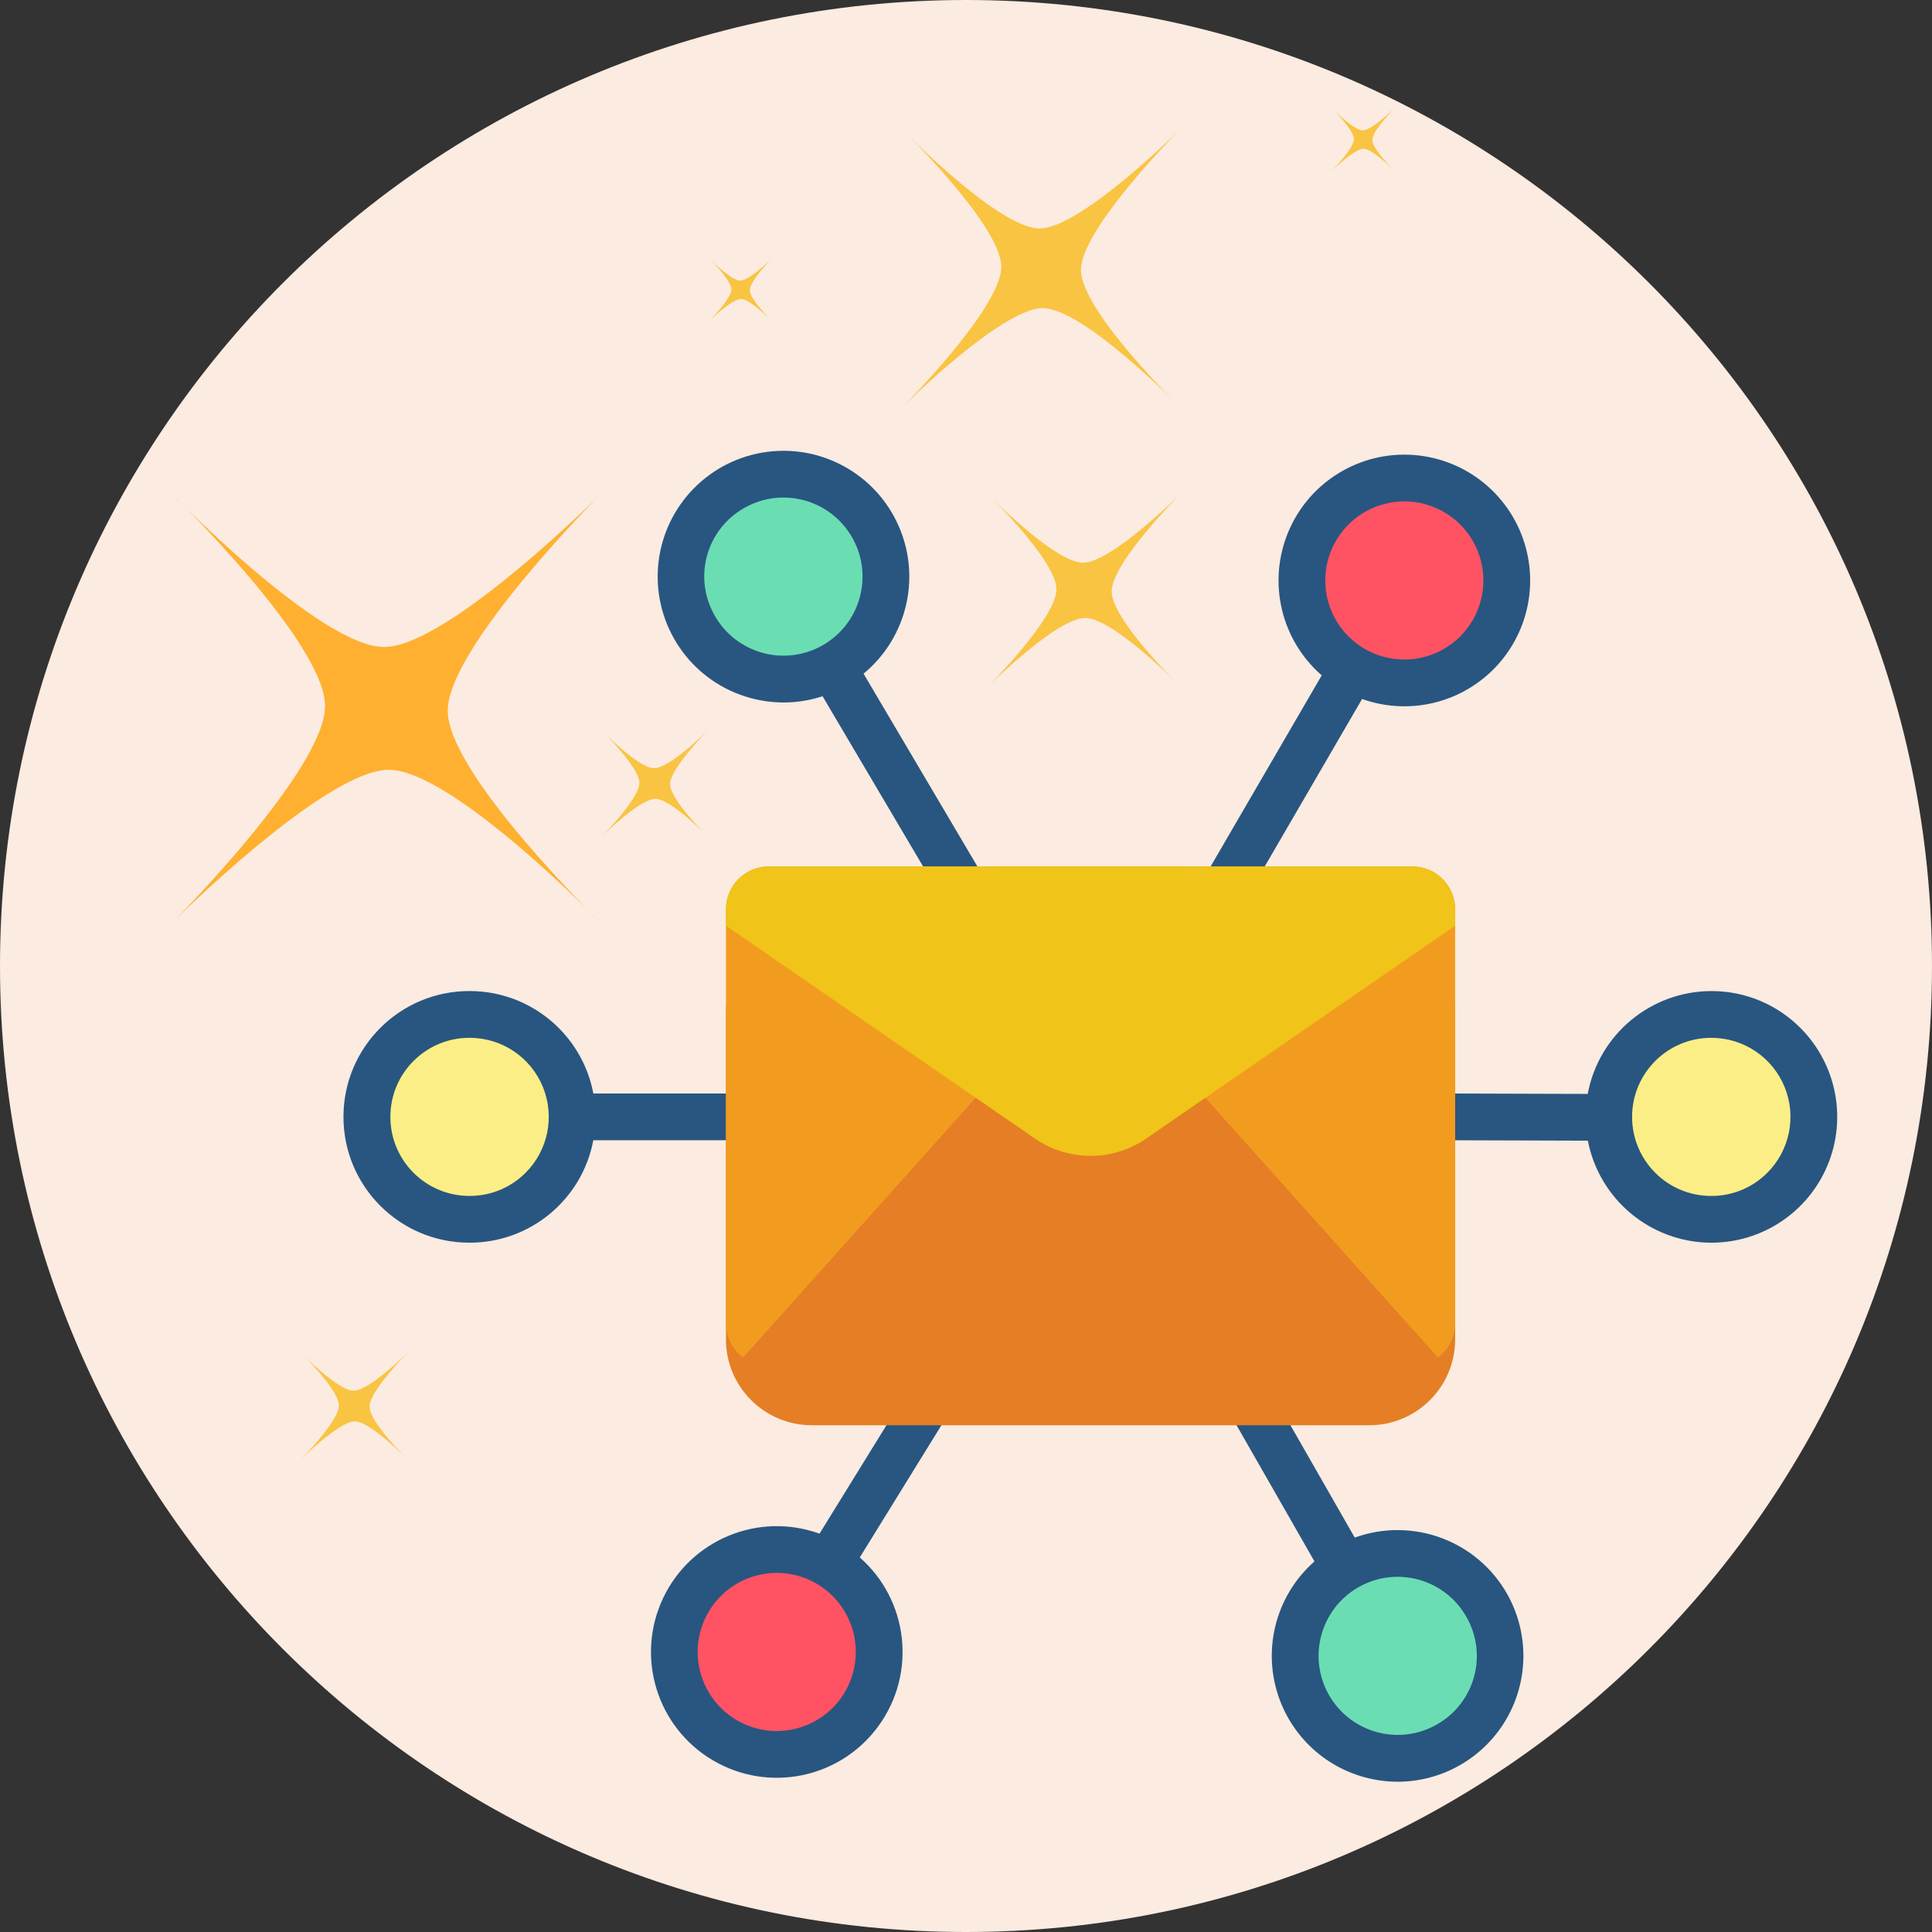 <?xml version="1.0" encoding="utf-8"?>
<svg width="90px" height="90px" viewBox="0 0 90 90" version="1.1" xmlns:xlink="http://www.w3.org/1999/xlink" xmlns="http://www.w3.org/2000/svg">
  <rect x="0" y="0" width="90" height="90" fill="#333333" stroke="none"/>
  <g id="Group">
    <g id="Group-19">
      <path d="M45 90C69.853 90 90 69.853 90 45C90 20.147 69.853 0 45 0C20.147 0 0 20.147 0 45C0 69.853 20.147 90 45 90Z" id="Oval" fill="#FBEBE0" fill-rule="evenodd" stroke="none" />
      <g id="mail-(1)" transform="translate(16 21)">
        <path d="M5.725 35.62C8.277 35.62 10.345 33.551 10.345 31C10.345 28.449 8.277 26.38 5.725 26.38C3.174 26.38 1.106 28.449 1.106 31C1.106 33.551 3.174 35.62 5.725 35.62Z" id="Oval" fill="#FCEE86" stroke="none" />
        <path d="M63.878 35.605C66.43 35.605 68.498 33.536 68.498 30.985C68.498 28.434 66.43 26.365 63.878 26.365C61.327 26.365 59.258 28.434 59.258 30.985C59.258 33.536 61.327 35.605 63.878 35.605Z" id="Oval" fill="#FCEE86" stroke="none" />
        <path d="M20.328 10.394C22.879 10.394 24.947 8.326 24.947 5.775C24.947 3.223 22.879 1.155 20.328 1.155C17.776 1.155 15.708 3.223 15.708 5.775C15.708 8.326 17.776 10.394 20.328 10.394Z" id="Oval" fill="#6BDDB3" stroke="none" />
        <path d="M49.276 60.83C51.827 60.83 53.896 58.761 53.896 56.21C53.896 53.659 51.827 51.59 49.276 51.59C46.725 51.59 44.657 53.659 44.657 56.21C44.657 58.761 46.725 60.83 49.276 60.83Z" id="Oval" fill="#6BDDB3" stroke="none" />
        <path d="M49.615 10.592C52.166 10.592 54.234 8.524 54.234 5.972C54.234 3.421 52.166 1.353 49.615 1.353C47.063 1.353 44.995 3.421 44.995 5.972C44.995 8.524 47.063 10.592 49.615 10.592Z" id="Oval" fill="#FF5364" stroke="none" />
        <path d="M19.989 60.632C22.54 60.632 24.608 58.564 24.608 56.013C24.608 53.461 22.54 51.393 19.989 51.393C17.437 51.393 15.369 53.461 15.369 56.013C15.369 58.564 17.437 60.632 19.989 60.632Z" id="Oval" fill="#FF5364" stroke="none" />
        <g id="Group">
          <path d="M55.09 4.56C54.454 2.123 52.333 0.366 49.821 0.193C47.309 0.021 44.967 1.473 44.005 3.799C43.042 6.126 43.672 8.807 45.571 10.461L40.138 19.806L42.658 19.806L47.451 11.561C49.497 12.291 51.779 11.829 53.38 10.362C54.982 8.894 55.64 6.661 55.09 4.56ZM52.597 7.902C51.755 9.34 50.051 10.033 48.444 9.592C46.837 9.15 45.727 7.684 45.737 6.018C45.747 4.351 46.876 2.899 48.489 2.477C48.795 2.397 49.11 2.356 49.426 2.356C50.745 2.359 51.962 3.067 52.617 4.211C53.271 5.356 53.264 6.764 52.598 7.902L52.597 7.902Z" id="Shape" fill="#285680" stroke="none" />
          <path d="M18.946 11.512C19.454 11.652 19.98 11.724 20.507 11.724C21.122 11.724 21.734 11.626 22.318 11.433L27.263 19.806L29.793 19.806L24.227 10.382C26.311 8.663 26.951 5.743 25.775 3.311C24.599 0.878 21.914 -0.435 19.272 0.13C16.631 0.696 14.718 2.993 14.64 5.693C14.563 8.393 16.341 10.797 18.946 11.512L18.946 11.512ZM18.677 2.66C20.445 1.654 22.693 2.272 23.699 4.04C24.704 5.808 24.087 8.056 22.319 9.062C20.551 10.068 18.302 9.45 17.297 7.682C16.807 6.834 16.677 5.826 16.937 4.882C17.196 3.939 17.823 3.138 18.676 2.66L18.677 2.66Z" id="Shape" fill="#285680" stroke="none" />
          <path d="M20.807 29.939L11.64 29.939C11.118 27.185 8.72 25.185 5.917 25.167L5.879 25.167C2.642 25.157 0.01 27.773 2.76123e-05 31.01C-0.01 34.247 2.606 36.879 5.843 36.889L5.881 36.889C8.698 36.889 11.116 34.885 11.639 32.117L20.807 32.117L20.807 29.939ZM8.468 33.648C7.78 34.331 6.85 34.713 5.881 34.711L5.857 34.711C3.823 34.705 2.179 33.051 2.185 31.017C2.191 28.983 3.845 27.339 5.879 27.345L5.903 27.345C7.393 27.354 8.731 28.259 9.292 29.64C9.854 31.02 9.528 32.602 8.468 33.648L8.468 33.648Z" id="Shape" fill="#285680" stroke="none" />
          <path d="M54.2 53.237C52.785 50.759 49.793 49.657 47.109 50.627L42.432 42.454L39.922 42.454L45.233 51.736C43.616 53.159 42.91 55.355 43.395 57.454C43.88 59.553 45.476 61.217 47.554 61.788C48.062 61.928 48.587 62 49.115 62C51.201 61.995 53.126 60.882 54.173 59.079C55.22 57.275 55.23 55.051 54.2 53.238L54.2 53.237ZM50.927 59.337C49.16 60.342 46.912 59.724 45.907 57.957C44.901 56.189 45.519 53.941 47.286 52.936C49.053 51.93 51.301 52.547 52.307 54.314C52.796 55.162 52.925 56.17 52.666 57.114C52.407 58.057 51.781 58.858 50.927 59.337L50.927 59.337Z" id="Shape" fill="#285680" stroke="none" />
          <path d="M67.894 26.91C66.804 25.801 65.316 25.173 63.76 25.168L63.723 25.168C60.901 25.172 58.481 27.184 57.962 29.959L49.068 29.932L49.068 32.11L57.968 32.137C58.501 34.88 60.893 36.868 63.687 36.89L63.725 36.89C66.088 36.889 68.221 35.469 69.132 33.288C70.043 31.107 69.555 28.592 67.894 26.91L67.894 26.91ZM66.311 33.65C65.624 34.332 64.693 34.715 63.724 34.712L63.701 34.712C61.667 34.706 60.023 33.052 60.029 31.018C60.035 28.984 61.689 27.34 63.723 27.346L63.747 27.346C65.237 27.355 66.574 28.261 67.136 29.641C67.697 31.021 67.372 32.603 66.311 33.65L66.311 33.65Z" id="Shape" fill="#285680" stroke="none" />
          <path d="M24.052 51.552L29.625 42.525L27.065 42.525L22.176 50.444C19.332 49.416 16.173 50.722 14.884 53.459C13.596 56.195 14.601 59.462 17.205 61C19.809 62.539 23.156 61.843 24.93 59.394C26.705 56.945 26.325 53.548 24.052 51.552L24.052 51.552ZM23.362 57.816C22.52 59.254 20.816 59.947 19.209 59.506C17.601 59.064 16.491 57.598 16.501 55.931C16.512 54.265 17.64 52.813 19.253 52.391C19.559 52.311 19.874 52.27 20.191 52.27C21.509 52.273 22.726 52.981 23.381 54.126C24.035 55.271 24.028 56.678 23.361 57.816L23.362 57.816Z" id="Shape" fill="#285680" stroke="none" />
        </g>
        <path d="M47.786 22.118C49.995 22.118 51.786 23.908 51.786 26.118L51.786 41.393C51.786 43.603 49.995 45.393 47.786 45.393L21.818 45.393C19.608 45.393 17.818 43.603 17.818 41.393L17.818 26.118C17.818 23.908 19.608 22.118 21.818 22.118L47.786 22.118Z" id="Rectangle" fill="#E57E25" stroke="none" />
        <path d="M51.004 42.227C51.497 41.85 51.786 41.264 51.786 40.644L51.786 21.356C51.786 20.827 51.576 20.32 51.202 19.946C50.828 19.572 50.321 19.362 49.792 19.362L30.499 19.362L50.963 42.212L51.004 42.227Z" id="Path" fill="#F29C1F" stroke="none" />
        <path d="M39.104 19.362L19.812 19.362C19.283 19.362 18.776 19.572 18.402 19.946C18.028 20.32 17.818 20.827 17.818 21.356L17.818 40.644C17.817 41.245 18.089 41.815 18.556 42.193L18.64 42.212L39.104 19.362Z" id="Path" fill="#F29C1F" stroke="none" />
        <path d="M49.792 19.362L19.812 19.362C18.711 19.362 17.818 20.255 17.818 21.356L17.818 22.122L32.207 32.037C33.77 33.114 35.835 33.114 37.398 32.037L51.786 22.122L51.786 21.356C51.786 20.255 50.893 19.362 49.792 19.362L49.792 19.362Z" id="Path" fill="#F0C419" stroke="none" />
      </g>
      <g id="sparkling" transform="matrix(-1 0 0 1 65 5)">
        <path d="M37.107 18.104C37.107 18.104 44.101 25.127 44.143 28.079C44.184 31.032 37 38 37 38C37 38 43.967 30.818 46.919 30.86C49.871 30.901 56.893 37.897 56.893 37.897C56.893 37.897 49.899 30.873 49.857 27.921C49.816 24.968 57 18 57 18C57 18 50.033 25.182 47.081 25.14C44.129 25.099 37.107 18.104 37.107 18.104Z" id="Path" fill="#FFB030" stroke="none" />
        <path d="M32.026 29.026C32.026 29.026 33.774 30.781 33.785 31.521C33.796 32.26 32 34 32 34C32 34 33.743 32.204 34.479 32.215C35.219 32.226 36.974 33.974 36.974 33.974C36.974 33.974 35.226 32.219 35.215 31.479C35.204 30.74 37 29 37 29C37 29 35.257 30.796 34.521 30.785C33.781 30.774 32.026 29.026 32.026 29.026Z" id="Path" fill="#F9C442" stroke="none" />
        <path d="M46.026 58.026C46.026 58.026 47.774 59.781 47.785 60.521C47.796 61.26 46 63 46 63C46 63 47.743 61.204 48.479 61.215C49.219 61.226 50.974 62.974 50.974 62.974C50.974 62.974 49.226 61.219 49.215 60.479C49.204 59.74 51 58 51 58C51 58 49.257 59.796 48.521 59.785C47.785 59.774 46.026 58.026 46.026 58.026L46.026 58.026Z" id="Path" fill="#F9C442" stroke="none" />
        <path d="M0.019 0.019C0.019 0.019 1.066 1.072 1.072 1.514C1.078 1.956 0 3 0 3C0 3 1.044 1.925 1.486 1.928C1.928 1.934 2.981 2.981 2.981 2.981C2.981 2.981 1.934 1.928 1.928 1.486C1.922 1.044 3 0 3 0C3 0 1.956 1.075 1.514 1.072C1.072 1.066 0.019 0.019 0.019 0.019Z" id="Path" fill="#F9C442" stroke="none" />
        <path d="M29.018 7.019C29.018 7.019 30.066 8.072 30.072 8.514C30.078 8.956 29 10 29 10C29 10 30.044 8.925 30.486 8.928C30.928 8.931 31.982 9.981 31.982 9.981C31.982 9.981 30.934 8.928 30.928 8.486C30.922 8.044 32 7 32 7C32 7 30.956 8.075 30.514 8.072C30.072 8.066 29.018 7.019 29.018 7.019Z" id="Path" fill="#F9C442" stroke="none" />
        <path d="M10.07 1.066C10.07 1.066 14.617 5.632 14.645 7.551C14.673 9.469 10 14 10 14C10 14 14.53 9.329 16.448 9.357C18.366 9.385 22.93 13.934 22.93 13.934C22.93 13.934 18.383 9.368 18.355 7.449C18.327 5.531 23 1 23 1C23 1 18.47 5.671 16.552 5.643C14.634 5.615 10.07 1.066 10.07 1.066L10.07 1.066Z" id="Path" fill="#F9C442" stroke="none" />
        <path d="M10.051 18.047C10.051 18.047 13.197 21.205 13.214 22.536C13.233 23.867 10 27 10 27C10 27 13.135 23.77 14.462 23.788C15.789 23.806 18.949 26.953 18.949 26.953C18.949 26.953 15.803 23.795 15.786 22.464C15.767 21.133 19 18 19 18C19 18 15.865 21.23 14.538 21.212C13.211 21.194 10.051 18.047 10.051 18.047L10.051 18.047Z" id="Path" fill="#F9C442" stroke="none" />
      </g>
    </g>
  </g>
</svg>